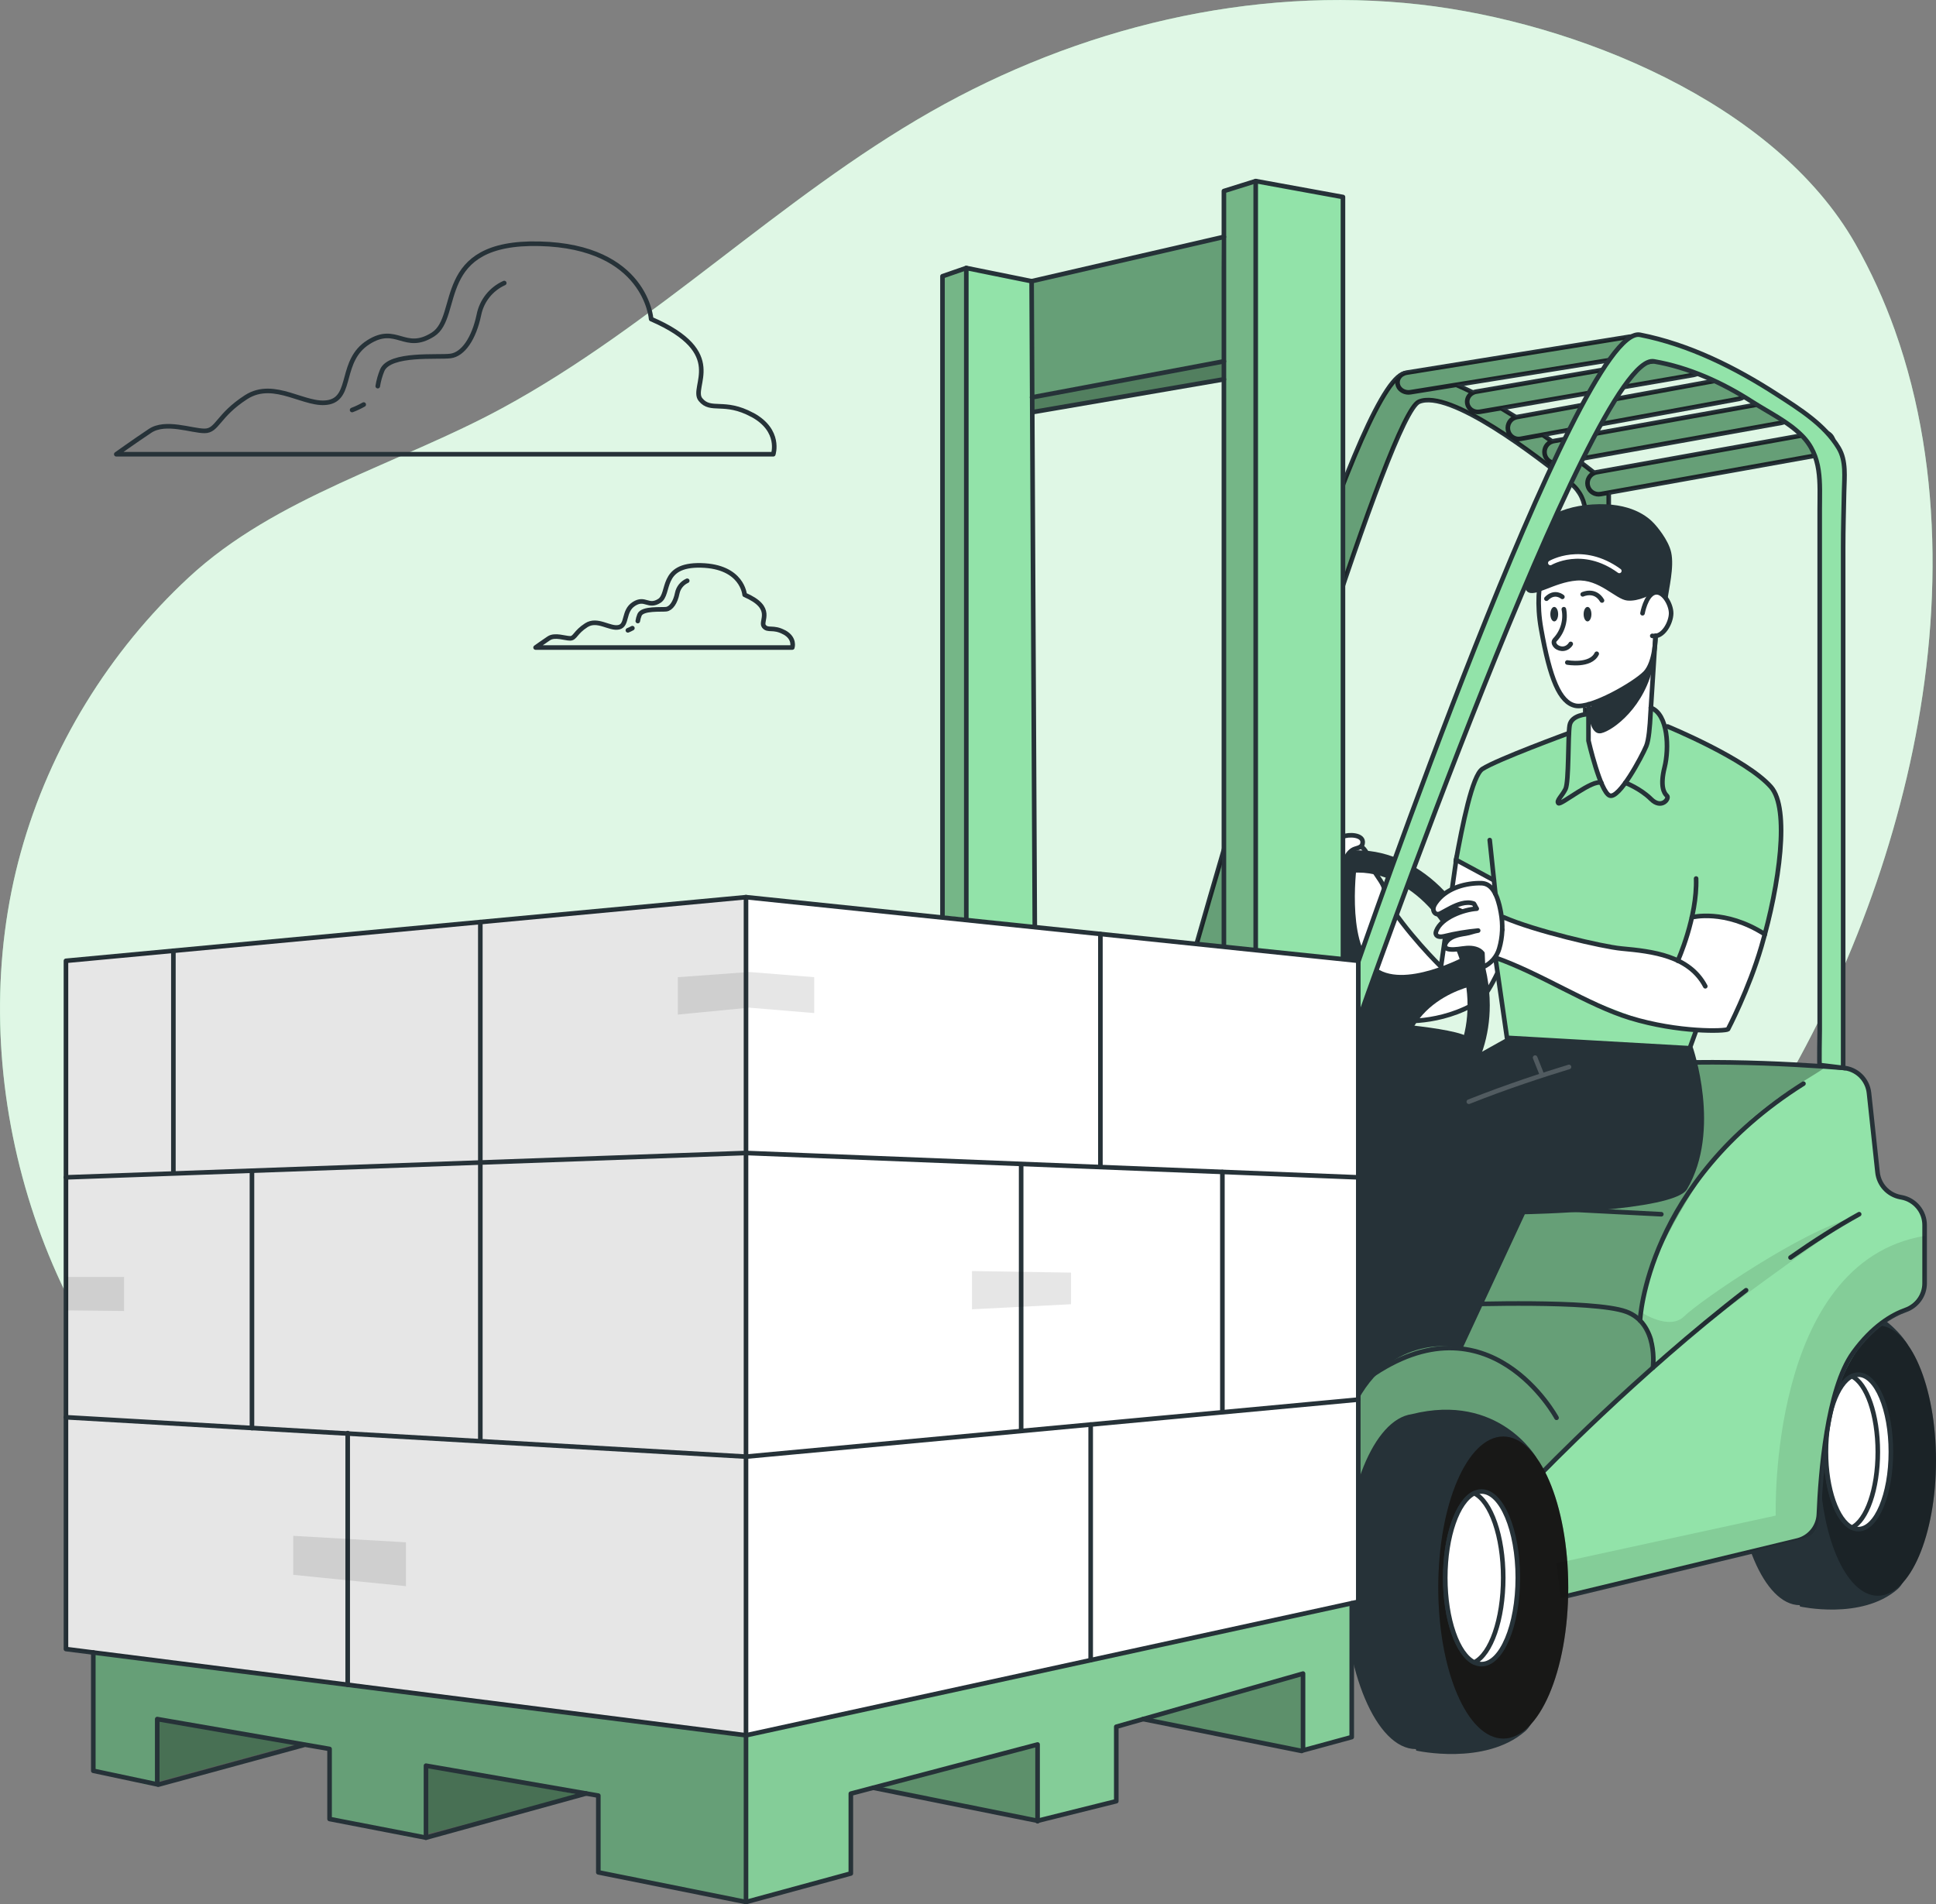 <?xml version="1.0" encoding="UTF-8"?>
<svg xmlns="http://www.w3.org/2000/svg" id="Layer_2" data-name="Layer 2" viewBox="0 0 421.84 414.99">
  <rect x="0" y="0" width="421.84" height="414.99" fill="#808080" stroke="none"/>
  <defs>
    <style>
      .cls-1, .cls-2, .cls-3, .cls-4 {
        stroke-linecap: round;
        stroke-linejoin: round;
      }

      .cls-1, .cls-4, .cls-5, .cls-6 {
        stroke: #263238;
      }

      .cls-1, .cls-7, .cls-6, .cls-8 {
        fill: #fff;
      }

      .cls-2 {
        stroke: #fff;
      }

      .cls-2, .cls-3, .cls-4, .cls-9 {
        fill: none;
      }

      .cls-3 {
        stroke: #222221;
      }

      .cls-10 {
        opacity: .1;
      }

      .cls-11, .cls-5 {
        fill: #92e3a9;
      }

      .cls-12 {
        fill: #222221;
      }

      .cls-13 {
        fill: #263238;
      }

      .cls-5, .cls-6 {
        stroke-miterlimit: 10;
      }

      .cls-14, .cls-9 {
        opacity: .2;
      }

      .cls-15 {
        opacity: .3;
      }

      .cls-8 {
        opacity: .7;
      }
    </style>
  </defs>
  <g id="OBJECTS">
    <g>
      <g>
        <path class="cls-11" d="m412.9,72.06c10.99,30.85,9.96,65.92,2.58,97.3-14.62,62.14-54.03,118.09-107.62,152.78-53.59,34.69-120.77,47.74-183.45,35.64-30.94-5.98-61.42-18.3-84.18-40.11C6.13,285-8.06,231.07,4.54,185.71c6.34-22.83,19.23-43.77,36.59-59.88,18.98-17.61,45.8-24.67,68.32-36.9,33.27-18.06,60.42-45.8,93.31-64.55C234.9,6.06,272.63-3.17,309.41.99c33.67,3.81,77.29,21.25,94.86,52.15,3.45,6.07,6.31,12.4,8.64,18.93Z"></path>
        <path class="cls-8" d="m412.9,72.06c10.99,30.85,9.96,65.92,2.58,97.3-14.62,62.14-54.03,118.09-107.62,152.78-53.59,34.69-120.77,47.74-183.45,35.64-30.94-5.98-61.42-18.3-84.18-40.11C6.13,285-8.06,231.07,4.54,185.71c6.34-22.83,19.23-43.77,36.59-59.88,18.98-17.61,45.8-24.67,68.32-36.9,33.27-18.06,60.42-45.8,93.31-64.55C234.9,6.06,272.63-3.17,309.41.99c33.67,3.81,77.29,21.25,94.86,52.15,3.45,6.07,6.31,12.4,8.64,18.93Z"></path>
      </g>
      <g>
        <path class="cls-5" d="m350.53,107.66v133.42l-5.11-.63V111.85c0-2.49-1.12-4.85-3.06-6.42-7.45-6.06-26.49-20.73-33.19-17.88-6.28,2.68-34.15,94.18-47.8,140.15-4.6,15.51-7.59,25.84-7.59,25.84l-6.62,1.18s3-11.3,7.68-28.14c13.3-47.81,40.22-140.29,50.77-145.08,0,0,.02,0,.03,0,.22-.1.43-.15.63-.17,3-.29,6.86.74,11.04,2.53,1.19.51,2.42,1.08,3.66,1.71,2.02,1.01,4.07,2.15,6.11,3.37,1.09.65,2.19,1.32,3.26,1.99,1.99,1.26,3.94,2.54,5.78,3.82.72.49,1.41.99,2.1,1.46,1.95,1.39,3.77,2.73,5.37,3.93,1.47,1.1,2.76,2.1,3.81,2.93.56.44,1.05.83,1.48,1.17.97.77,1.56,1.91,1.63,3.13.02.1.02.19.02.29Z"></path>
        <path class="cls-5" d="m355.91,77.64l-38.6,6.22-9.97,1.61c-.15.02-.29.04-.43.04-1.15,0-2.17-.74-2.37-1.79-.17-.88.28-1.74,1.07-2.21,0,0,.02,0,.03,0,.25-.15.53-.25.84-.3l48.57-7.83c1.32-.21,2.56.57,2.8,1.75.24,1.17-.63,2.3-1.94,2.51Z"></path>
        <path class="cls-5" d="m369.04,81.7l-41.96,7.24-4.67.8c-.14.02-.28.03-.42.03-1.09,0-2.07-.75-2.27-1.83-.18-1,.35-1.94,1.25-2.37.19-.11.41-.17.63-.21l46.63-8.03c1.26-.22,2.46.58,2.68,1.79.23,1.21-.61,2.37-1.87,2.58Z"></path>
        <path class="cls-5" d="m378.95,86.92l-42.82,7.83-4.81.88c-.14.03-.28.04-.42.04-1.12,0-2.12-.81-2.32-1.98-.22-1.26.55-2.47,1.76-2.76.05-.02.1-.03.15-.04l47.63-8.71c1.28-.23,2.51.64,2.74,1.94.23,1.31-.62,2.56-1.91,2.8Z"></path>
        <path class="cls-5" d="m388.16,92.14l-44.56,7.99-4.22.75c-.15.03-.29.04-.43.04-1.15,0-2.17-.82-2.38-1.99-.21-1.21.51-2.38,1.65-2.73.1-.04.19-.06.3-.08l48.78-8.74c1.31-.23,2.56.64,2.81,1.95.23,1.32-.64,2.57-1.95,2.81Z"></path>
        <path class="cls-5" d="m398.61,98.43c-.3.26-.68.44-1.08.5l-47.02,8.43-1.75.31c-.15.03-.29.04-.44.04-1.15,0-2.17-.82-2.38-1.99-.2-1.14.43-2.23,1.46-2.66.15-.07.32-.12.49-.15l48.78-8.74c.47-.09.95-.02,1.36.15.74.3,1.3.97,1.44,1.8.15.9-.2,1.78-.87,2.3Z"></path>
        <path class="cls-15" d="m397.53,98.93l-47.02,8.43c.02.1.02.19.02.29v70.96l-5.11,7.17v-73.94c0-2.49-1.12-4.85-3.06-6.42-7.45-6.06-26.49-20.73-33.19-17.88-6.28,2.68-34.15,94.18-47.8,140.15l-5.68,1.03-.85-2.15c13.3-47.81,40.22-140.29,50.77-145.08,0,0,.02,0,.03,0,.25-.15.53-.25.84-.3l48.57-7.83c1.32-.21,2.56.57,2.8,1.75.24,1.17-.63,2.3-1.94,2.51l-38.6,6.22c1.19.51,2.42,1.08,3.66,1.71.19-.11.41-.17.63-.21l46.63-8.03c1.26-.22,2.46.58,2.68,1.79.23,1.21-.61,2.37-1.87,2.58l-41.96,7.24c1.09.65,2.19,1.32,3.26,1.99.05-.02.1-.03.15-.04l47.63-8.71c1.28-.23,2.51.64,2.74,1.94.23,1.31-.62,2.56-1.91,2.8l-42.82,7.83c.72.49,1.41.99,2.1,1.46.1-.04.19-.06.3-.08l48.78-8.74c1.31-.23,2.56.64,2.81,1.95.23,1.32-.64,2.57-1.95,2.81l-44.56,7.99c1.47,1.1,2.76,2.1,3.81,2.93.15-.07.32-.12.49-.15l48.78-8.74c.47-.09.95-.02,1.36.15.22,1.41.41,2.79.57,4.1-.3.26-.68.44-1.08.5Z"></path>
        <g>
          <g>
            <path class="cls-13" d="m415.64,292.98s-7.3-12.76-24.33-8.49c-7.37,1.04-13.21,15.24-13.21,32.62s6.28,32.65,14.04,32.69l.06.29s13.35,3.02,21.22-3.74c7.87-6.76,2.22-53.37,2.22-53.37Z"></path>
            <ellipse class="cls-13" cx="409.17" cy="318.3" rx="12.67" ry="29.45"></ellipse>
            <ellipse class="cls-15" cx="409.17" cy="318.3" rx="12.67" ry="29.45"></ellipse>
            <path class="cls-6" d="m412.01,316.4c0,9.3-3.17,16.83-7.08,16.83-.48,0-.96-.12-1.41-.34h0c-3.22-1.58-5.65-8.36-5.65-16.49s2.43-14.92,5.65-16.49h0c.45-.22.93-.34,1.41-.34,3.91,0,7.08,7.54,7.08,16.83Z"></path>
            <path class="cls-6" d="m409.16,316.4c0,8.14-2.42,14.92-5.65,16.49h0c-3.22-1.58-5.65-8.36-5.65-16.49s2.43-14.92,5.65-16.49h0c3.23,1.58,5.65,8.36,5.65,16.49Z"></path>
          </g>
          <path class="cls-11" d="m419.36,271.6c0,6.12.66,11.33-4.12,13.86-4.78,2.53-13.23,6.51-17.01,25.51-3.37,16.98.44,22.7-5.28,24.25-4.45,1.22-38.25,9.42-52.89,12.97-4.12,1-6.72,1.63-6.72,1.63l-36.5-24.44-.89-.6-4.05-2.72,4.05-18.9.47-2.2,19.22-26.91,33.01-33.26,16.02-9.76s37.89.46,39.9,2.72c2,2.26,2.55,3.46,3.53,12.59.99,9.14-.17,12.75,5.99,14.54,5.35,1.54,5.38,3.87,5.29,8.44,0,.71-.03,1.46-.03,2.27Z"></path>
          <path class="cls-15" d="m397.87,232.41s-.32.24-.33.27c-2.8,2.23-16.16,8.74-24.26,20.21-8.11,11.47-16.1,26.18-15.93,34.87,0,0,2.01,1.08,2.91,4.14v5.88c-15.21,13.76-26.04,25.78-26.04,25.78l-37.37,1.8-.89.04v-23.8l.47-.66,19.22-26.91,33.01-33.26,16.02-9.76s21.77.27,33.19,1.38Z"></path>
          <path class="cls-4" d="m338.39,348.53l53.28-12.83c2.65-.67,4.54-3,4.65-5.73.35-8.67,1.75-27.29,7.48-35.2,4.16-5.75,8.43-8.24,11.44-9.31,2.46-.88,4.12-3.19,4.12-5.81v-12.67c0-2.97-2.12-5.52-5.04-6.06l-.22-.04c-2.68-.5-4.71-2.69-5-5.4l-1.86-17.29c-.32-2.95-2.68-5.25-5.63-5.48-10.93-.86-36.99-2.45-53.52.44"></path>
          <path class="cls-4" d="m390.14,274.04c5.03-3.52,10.07-6.74,14.96-9.44"></path>
          <path class="cls-4" d="m335.52,321.44s21.08-21.89,44.94-40.27"></path>
          <path class="cls-4" d="m339.16,308.97s-14.68-27.27-40.92-8.77"></path>
          <path class="cls-4" d="m360.16,298.03s1.29-9.63-5.88-12.21-35.59-1.56-35.59-1.56"></path>
          <path class="cls-4" d="m357.35,287.77s1.27-30.01,35.61-51.62"></path>
          <g>
            <path class="cls-13" d="m334.78,317.67s-8.16-14.26-27.19-9.49c-8.23,1.16-14.76,17.03-14.76,36.46s7.02,36.49,15.68,36.53l.07.32s14.91,3.37,23.71-4.18c8.8-7.55,2.48-59.64,2.48-59.64Z"></path>
            <ellipse class="cls-12" cx="327.55" cy="345.96" rx="14.16" ry="32.91"></ellipse>
            <ellipse class="cls-15" cx="327.55" cy="345.96" rx="14.16" ry="32.91"></ellipse>
            <path class="cls-6" d="m330.72,343.84c0,10.39-3.55,18.81-7.91,18.81-.54,0-1.07-.13-1.58-.38h-.01c-3.6-1.76-6.31-9.34-6.31-18.43s2.71-16.67,6.31-18.43h.01c.51-.25,1.04-.38,1.58-.38,4.37,0,7.91,8.42,7.91,18.81Z"></path>
            <path class="cls-6" d="m327.54,343.84c0,9.09-2.7,16.67-6.31,18.43h-.01c-3.6-1.76-6.31-9.34-6.31-18.43s2.71-16.67,6.31-18.43h.01c3.61,1.76,6.31,9.34,6.31,18.43Z"></path>
          </g>
          <path class="cls-10" d="m415.24,285.46c-4.78,2.53-13.23,6.51-17.01,25.51-3.37,16.98.44,22.7-5.28,24.25-4.45,1.22-38.25,9.42-52.89,12.97l-.91-7.53,47.77-10.38s-1.71-55.24,32.46-60.96c0,.71-.03,1.46-.03,2.27,0,6.12.66,11.33-4.12,13.86Z"></path>
          <path class="cls-10" d="m357.35,285.8s6.32,4.35,9.65,1.03c3.33-3.31,26.04-18.83,36.51-21.33,0,0-34.42,23.97-45.51,34.35,0,0,5.72-3.05,0-11l-.65-3.05Z"></path>
        </g>
        <g>
          <g>
            <g>
              <path class="cls-1" d="m290.7,191.09s2.25,25.07,14.04,31.35c0,0,9.05,1.01,17.45-4.22,4.07-2.54,12.24-26.51,12.95-28.83l-17.75-2.65-3.41,23.93s-7.76-7.57-12.28-15.17c.59-2.82-2.09-4.49-2.82-6.93-3.33-11.06-8.18,2.52-8.18,2.52Z"></path>
              <path class="cls-11" d="m356.26,153.85s5,0,7.08,4.46c0,0,18.88,7.76,22.54,13.18,3.65,5.42,1.95,26.91-2.53,36.17-4.48,9.25-13.28,12.62-13.28,12.62l-1.88,8.15-39.27-.41-3.84-24.64.15-11.55-7.95-4.45s2.35-18.1,5.73-19.79c3.38-1.69,18.2-7.77,18.2-7.77,0,0,1.04-3.01,2.98-3.85,1.94-.84,12.07-2.11,12.07-2.11Z"></path>
              <path class="cls-7" d="m384.54,203.6s-4.82,17.31-8.03,20.69c0,0-8.55.68-14.96-.9-6.41-1.58-33.02-12.35-36.19-15.66-3.17-3.31,2.82-7.34,2.82-7.34,0,0,5.28,1.97,12.86,3.75,7.58,1.78,20.82,2.96,24.53,5.21l3.07-9.46s8.3-2.27,15.9,3.7Z"></path>
              <path class="cls-7" d="m335.26,125.98s-.68,5.32,1.38,15.4c2.07,10.08,3.72,12.7,6.6,12.41,2.88-.29,2.88,1.33,2.88,1.33v6.3s2.88,11.32,4.62,11.95c1.75.63,6.88-8.64,8.13-11.27,1.25-2.63,1.26-14.31,1.26-14.31l.59-9.21s4.03-.79,3.41-4.93c-.63-4.14-5.39-9.63-5.39-9.63,0,0-15-3.57-23.49,1.97Z"></path>
              <path class="cls-13" d="m295.96,222.44s22.01,1.32,24.25,3.81c2.24,2.49,1.74,8.46,1.74,8.46l4.54,3.23-7.79,55.82s-14.45-3.76-22.74,11.23v-82.56Z"></path>
              <path class="cls-4" d="m340.75,132.76c.48,2.3-.22,4.81-1.82,6.54-.1.11-.21.22-.27.35-.2.4.04.9.38,1.2.47.41,1.12.6,1.73.5.61-.1,1.17-.49,1.48-1.03"></path>
              <path class="cls-4" d="m340.43,130.07s-1.67-1.45-3.47.4"></path>
              <path class="cls-4" d="m344.86,129.52s2.65-1.26,4.2,1.34"></path>
              <path class="cls-13" d="m339.51,133.84c0,.87-.38,1.58-.85,1.58s-.85-.71-.85-1.58.38-1.58.85-1.58.85.71.85,1.58Z"></path>
              <ellipse class="cls-13" cx="345.91" cy="133.84" rx=".85" ry="1.58"></ellipse>
              <path class="cls-4" d="m341.51,144.37s5.05.9,6.4-1.9"></path>
              <path class="cls-4" d="m337.81,119.95s-3.96,6.24-2.01,17.12c1.94,10.89,4.05,15.99,7.45,16.72,3.4.73,12.95-4.78,15.22-7.12,2.27-2.35,2.27-8.1,2.27-8.1"></path>
              <path class="cls-4" d="m357.89,133.64s.69-3.85,2.56-4.48c1.87-.63,3.68,2.48,3.68,4.48s-1.74,5.4-4.11,4.93"></path>
              <path class="cls-13" d="m359.92,129.45s-2.84,1.69-5.38,1.42c-2.54-.27-6.08-4.75-11.03-4.35-4.95.4-9.1,3.75-10.71,2.41-1.61-1.34.8-4.95.8-4.95l1.14-1.43s-.3-3.06-.3-5.6,4.09-6.48,12.52-7.02c8.43-.54,12.18,2.74,13.54,4.24.32.35,3.02,3.38,3.64,6.22.7,3.22-.53,7.87-.83,10.51-1.27-2.64-3.39-1.45-3.39-1.45Z"></path>
              <path class="cls-2" d="m337.81,122.68s6.95-4.14,15.02,1.73"></path>
              <path class="cls-4" d="m346.12,153.5v7.92s2.57,11.18,4.62,11.95c2.06.77,6.94-8.35,7.97-10.79.55-1.3.8-4.37.92-6.94l1.09-17.06"></path>
              <path class="cls-4" d="m345.91,155.63s-3.51.13-3.9,2.44c-.39,2.31-.13,12.33-.9,13.88-.77,1.54-2.06,2.57-1.54,3.08.51.51,7.52-5.35,9.35-4.41"></path>
              <path class="cls-4" d="m354.15,170.58s3.27,1.24,5.59,3.55c2.31,2.31,4.11-.16,3.47-.72-.64-.56-1.54-2.1-.51-6.21,1.03-4.11.8-11.55-3-12.97"></path>
              <path class="cls-4" d="m317.19,187.81c1.48-8.08,3.6-18.79,5.81-20.23,3.2-2.08,18.86-7.82,18.86-7.82"></path>
              <polyline class="cls-4" points="323.56 192.92 328.36 226.16 368.18 228.43 369.58 224.57"></polyline>
              <line class="cls-3" x1="327.32" y1="202.59" x2="315.41" y2="197.21"></line>
              <g>
                <path class="cls-13" d="m322.23,206.34c-2.8-7.47-7.76-13.64-13.96-17.38-6.38-3.85-13.32-4.69-19.53-2.36-6.21,2.33-10.89,7.52-13.16,14.62-.56,1.74-.96,3.56-1.19,5.41l4.79.64c.19-1.57.53-3.1,1.01-4.57,1.82-5.66,5.46-9.77,10.25-11.57,1.75-.66,3.58-.98,5.45-.98,3.27,0,6.66,1,9.9,2.95,2.64,1.59,5.01,3.71,7.03,6.24,2.02,2.53,3.69,5.47,4.89,8.7,2.42,6.45,2.72,13.23.83,19.1-1.82,5.66-5.46,9.77-10.25,11.57-3.87,1.45-8.16,1.28-12.36-.46v5.16c2.29.75,4.61,1.13,6.91,1.13,2.44,0,4.85-.44,7.15-1.3,6.21-2.33,10.89-7.53,13.16-14.63.97-3.03,1.46-6.25,1.46-9.54,0-4.21-.79-8.54-2.37-12.73Z"></path>
                <path class="cls-13" d="m295.72,187.74s-2.52,17.38,3.64,22.8c6.16,5.42,20.3-2.37,20.3-2.37l2.2,6.43s-18.22,3.06-15.96,21.35l-10.36,1.34v-27.95l-8.5-1.08s.53-8.63-5.48-13.38c0,0,5.51-4.99,14.17-7.13Z"></path>
              </g>
              <path class="cls-4" d="m325.84,208.69c9.96,3.51,20.24,10.36,29.31,13.13,10.59,3.24,20.76,2.93,21.37,2.47,0,0,4.53-8.63,7.26-17.97,3.99-13.62,6.24-30.12,2.1-34.83-5.41-6.15-22.54-13.18-22.54-13.18"></path>
              <path class="cls-13" d="m346.12,155.12s.25,5.21,2.8,4.65c2.55-.56,9.63-5.76,11.43-15.26,0,0-1.99,3.03-6.2,5.28-4.21,2.25-7.19,3.46-7.19,3.46l-.84,1.88Z"></path>
              <path class="cls-1" d="m326.66,197.14c-.49-1.94-1.37-4.12-3.19-4.58-.41-.1-.83-.11-1.25-.1-3.55.08-7.3,1.34-9.35,4.24-.29.41-.55.88-.56,1.38,0,.51.32,1.05.82,1.12.35.06.68-.11.99-.28,1.41-.76,2.8-1.61,4.35-2.02.88-.23,1.83-.3,2.68.03.17.22.45.87.62,1.09-2.86.18-7.68,1.93-8.81,4.82-.09.23-.16.48-.09.72.19.67,1.15.64,1.83.47,2.42-.6,4.89-1.01,7.38-1.24-.92.13-1.82.53-2.73.66-1.63.24-3.49.62-4.32,2.04-.15.25-.25.55-.15.83.13.36.56.5.94.55,1.25.16,2.5-.17,3.75-.26,1.25-.09,2.66.14,3.44,1.13.07,1.1.05,1.92.12,3.02,1.73-.79,3.01-2.21,3.54-4.04.75-2.55.85-5.27.36-7.88-.09-.5-.21-1.09-.36-1.7Z"></path>
              <path class="cls-4" d="m365.58,209.36s4.27-9.46,3.99-17.91"></path>
              <path class="cls-13" d="m368.82,228.16s6.34,18.19-1.24,31c-2.87,4.86-35.33,5.45-35.33,5.45l-13.55,29.16-15.29-53.67,24.95-13.94,40.46,2Z"></path>
              <line class="cls-4" x1="331.07" y1="263.01" x2="361.99" y2="264.61"></line>
              <path class="cls-4" d="m327.66,199.9c6.61,2.92,21.55,6.43,25.67,6.81,6.73.62,14.74,1.54,18.24,8.22"></path>
              <path class="cls-4" d="m368.65,199.9s7.14-1.9,15.9,3.7"></path>
              <g class="cls-9">
                <path class="cls-2" d="m341.87,232.51c-5.46,1.66-13.48,4.26-21.82,7.58"></path>
                <line class="cls-2" x1="335.79" y1="233.75" x2="334.49" y2="230.48"></line>
              </g>
              <line class="cls-4" x1="325.84" y1="194.8" x2="324.6" y2="183.07"></line>
            </g>
            <g>
              <path class="cls-1" d="m284.67,187.31c-1.3,1.41-2.54,3.13-2.38,5.04.03.4.17.85.53,1.03.45.22.98-.08,1.34-.42.63-.6,1.09-1.37,1.31-2.21.23-.85,1.09-5.48-.8-3.44Z"></path>
              <path class="cls-1" d="m289.11,188.94c-.7,1.13-1.52,2.18-2.44,3.14-.03.04-.07.07-.12.08-.05,0-.1-.03-.14-.06-.56-.42-.86-1.12-.93-1.82-.07-.7.07-1.4.27-2.07.4-1.4,1.07-2.81,2.25-3.66.21-.15.44-.29.7-.31.28-.03.56.07.82.18.41.18.81.39,1.18.64-.53,1.32-.83,2.66-1.59,3.88Z"></path>
              <path class="cls-1" d="m292.6,182.35c-2.34,1.22-3.62,4.72-3.91,7.16-.09.82.05,1.73.98,1.92.93.19,1.87-.44,2.38-1.25.51-.8.71-1.76,1.02-2.66.32-.94.78-1.73,1.61-2.28.72-.48,2-.37,2.21-1.41.42-2.04-3.2-2.06-4.3-1.49Z"></path>
            </g>
          </g>
          <line class="cls-4" x1="325.52" y1="191.83" x2="317.27" y2="187.38"></line>
        </g>
        <g>
          <polygon class="cls-11" points="292.62 42.93 292.62 208.6 273.61 208.71 266.69 210.1 266.69 82.67 266.66 82.68 266.65 82.68 225.25 89.77 224.78 89.84 225.47 201.61 205.36 199.52 205.36 60.2 210.55 58.41 224.78 61.28 224.88 61.26 266.16 51.57 266.22 51.56 266.65 42.44 266.65 42.42 266.69 41.63 273.61 39.47 292.62 42.93"></polygon>
          <polygon class="cls-15" points="266.65 82.68 225.91 89.65 225.25 89.77 224.88 61.26 266.16 51.57 266.59 78.97 266.65 82.68"></polygon>
          <polygon class="cls-14" points="266.65 82.68 225.25 89.77 225.31 86.5 266.59 78.97 266.65 82.68"></polygon>
          <polygon class="cls-14" points="210.55 58.41 210.55 200.06 205.36 199.52 205.36 60.2 210.55 58.41"></polygon>
          <polygon class="cls-14" points="273.61 39.47 273.61 208.71 266.69 210.1 266.66 82.68 266.65 42.44 266.65 42.42 266.69 41.63 273.61 39.47"></polygon>
          <polyline class="cls-4" points="292.62 209.51 292.62 42.93 273.61 39.46 266.68 41.63 266.68 211.16"></polyline>
          <line class="cls-4" x1="273.61" y1="39.46" x2="273.61" y2="210.1"></line>
          <polyline class="cls-4" points="225.48 203.25 224.78 61.28 210.55 58.4 205.36 60.2 205.36 202.1"></polyline>
          <line class="cls-4" x1="210.55" y1="58.4" x2="210.55" y2="205.23"></line>
          <line class="cls-4" x1="224.78" y1="61.28" x2="266.68" y2="51.62"></line>
          <line class="cls-4" x1="224.88" y1="86.59" x2="266.68" y2="78.74"></line>
          <line class="cls-4" x1="225.25" y1="89.77" x2="266.68" y2="82.66"></line>
        </g>
        <path class="cls-5" d="m401.61,232.7v-113.43c0-4.01.12-8.05.2-12.05.06-3.19.52-6.78-1.18-9.6-3.07-5.1-8.53-8.48-13.42-11.64-9.08-5.88-19.18-10.92-29.86-13.02-13.32-2.63-61.81,137.81-61.81,137.81l.42,11.68s51.29-145.96,64.4-143.7c7.65,1.32,14.91,4.62,21.42,8.81,3.61,2.32,7.68,4.24,10.76,7.29,4.58,4.53,3.96,10.32,3.96,16.26,0,2.43,0,4.85,0,7.28,0,6.54,0,13.08,0,19.62,0,16.05,0,32.1,0,48.15,0,12.79,0,25.59,0,38.38,0,.4-.14,7.54,0,7.55,0,0,5.11.62,5.11.62Z"></path>
        <g>
          <polygon class="cls-11" points="294.53 344.25 294.53 378.55 283.92 381.44 249.07 374.63 243.23 376.28 243.23 392.51 226.08 396.89 190.27 389.58 185.39 390.87 185.39 408.27 162.55 414.49 130.37 408.02 130.37 391.3 126.71 391.19 89.84 400.46 71.8 396.4 71.8 381.14 63.72 380.29 32.06 388.91 20.33 385.89 20.33 353.81 162.55 348.85 171.15 348.55 294.53 344.25"></polygon>
          <polygon class="cls-10" points="294.53 344.25 294.53 378.55 283.92 381.44 249.07 374.63 243.23 376.28 243.23 392.51 226.08 396.89 190.27 389.58 185.39 390.87 185.39 408.27 162.55 414.49 162.55 348.85 171.15 348.55 294.53 344.25"></polygon>
          <polygon class="cls-15" points="162.55 347.84 162.55 414.49 130.37 408.02 130.37 391.3 126.71 391.19 89.84 400.46 71.8 396.4 71.8 381.14 63.72 380.29 32.06 388.91 20.33 385.89 20.33 336.1 162.55 347.84"></polygon>
          <polygon class="cls-15" points="92.82 384.78 92.82 400.47 126.71 391.19 92.82 384.78"></polygon>
          <polygon class="cls-15" points="226.08 380.16 226.08 396.89 190.27 389.58 226.08 380.16"></polygon>
          <polygon class="cls-15" points="283.92 381.44 283.92 364.71 249.68 374.35 283.92 381.44"></polygon>
          <polygon class="cls-15" points="34.26 374.62 66.14 380.29 34.26 388.85 34.26 374.62"></polygon>
          <polygon class="cls-7" points="295.96 209.38 295.96 349.06 162.55 378.16 14.37 359.35 14.37 209.38 162.55 195.5 295.96 209.38"></polygon>
          <polygon class="cls-10" points="147.69 212.95 163.25 211.82 177.41 212.95 177.41 220.77 163.26 219.59 147.69 221.1 147.69 212.95"></polygon>
          <polygon class="cls-4" points="14.37 209.38 14.37 359.36 162.55 378.16 295.96 349.06 295.96 209.38 162.55 195.51 14.37 209.38"></polygon>
          <polyline class="cls-4" points="162.55 414.49 162.55 378.16 162.55 195.51"></polyline>
          <polyline class="cls-4" points="127.71 390.84 92.82 400.47 71.81 396.4 71.81 381.13 34.26 374.62 34.26 388.85 20.33 385.89 20.33 360.11"></polyline>
          <line class="cls-4" x1="34.5" y1="388.91" x2="66.14" y2="380.29"></line>
          <polyline class="cls-4" points="226.08 396.89 226.08 380.16 185.39 390.87 185.39 408.27 162.55 414.49 130.37 408.02 130.37 391.3 92.82 384.78 92.82 400.47"></polyline>
          <polygon class="cls-10" points="162.55 195.5 162.55 378.16 14.37 359.35 14.37 209.38 162.55 195.5"></polygon>
          <polyline class="cls-4" points="190.27 389.59 226.08 396.79 243.23 392.52 243.23 376.29 283.92 364.71 283.92 381.44 285.77 380.94 294.53 378.55 294.54 349.37"></polyline>
          <line class="cls-4" x1="283.62" y1="381.57" x2="249.07" y2="374.62"></line>
          <polyline class="cls-4" points="14.37 256.57 162.55 251.26 295.96 256.57"></polyline>
          <polyline class="cls-4" points="14.37 308.85 162.55 317.43 295.96 305"></polyline>
          <line class="cls-4" x1="239.77" y1="203.54" x2="239.77" y2="253.92"></line>
          <line class="cls-4" x1="222.5" y1="253.92" x2="222.5" y2="311.84"></line>
          <line class="cls-4" x1="266.35" y1="255.4" x2="266.35" y2="307.29"></line>
          <line class="cls-4" x1="237.65" y1="310.43" x2="237.65" y2="361.78"></line>
          <line class="cls-4" x1="104.66" y1="200.93" x2="104.66" y2="313.94"></line>
          <line class="cls-4" x1="37.78" y1="207.19" x2="37.78" y2="255.4"></line>
          <line class="cls-4" x1="54.9" y1="255.12" x2="54.9" y2="311.21"></line>
          <line class="cls-4" x1="75.76" y1="367.15" x2="75.76" y2="312.3"></line>
          <polygon class="cls-10" points="14.5 278.28 27.03 278.28 27.03 285.69 14.5 285.56 14.5 278.28"></polygon>
          <polygon class="cls-10" points="211.79 276.99 211.79 285.32 233.37 284.22 233.37 277.33 211.79 276.99"></polygon>
          <polygon class="cls-10" points="63.89 334.69 63.89 343.19 88.46 345.66 88.46 336.1 63.89 334.69"></polygon>
        </g>
      </g>
      <g>
        <g>
          <path class="cls-4" d="m163.95,90.43c-6.18-3.36-9.06-.56-11.32-3.36s6.22-10.19-10.75-17.54c0,0-1.09-15.85-24.33-16.41-23.25-.56-16.98,15.82-23.2,19.77-6.22,3.95-7.92-2.26-14.12,1.71-6.2,3.97-3.4,11.88-8.5,13.04-5.09,1.15-11.88-5.09-18.11-1.09-6.22,4.01-6.22,7.35-9.05,7.35s-8.5-2.26-11.88,0c-3.39,2.26-7.35,5.09-7.35,5.09h143.15s1.71-5.16-4.52-8.56Z"></path>
          <path class="cls-4" d="m79.25,88.16c-.81.46-1.66.86-2.53,1.19"></path>
          <path class="cls-4" d="m109.87,61.68c-2.85,1.28-4.91,3.86-5.52,6.93-1.09,5.18-3.45,8.63-6.21,8.97-2.76.35-13.16-.71-14.85,3.09-.46,1.12-.79,2.28-.98,3.48"></path>
        </g>
        <g>
          <path class="cls-4" d="m170.87,137.8c-2.43-1.33-3.54-.22-4.42-1.33-.88-1.11,2.42-3.98-4.2-6.85,0,0-.45-6.19-9.51-6.41s-6.64,6.19-9.07,7.73c-2.43,1.54-3.1-.88-5.53.66-2.43,1.54-1.33,4.65-3.31,5.09-1.99.45-4.64-2-7.07-.45-2.43,1.55-2.43,2.87-3.54,2.87s-3.31-.88-4.64,0-2.88,2-2.88,2h55.94s.66-2-1.76-3.32Z"></path>
          <path class="cls-4" d="m137.79,136.89c-.32.18-.64.33-.98.47"></path>
          <path class="cls-4" d="m149.74,126.56c-1.12.5-1.92,1.5-2.17,2.69-.4,2.03-1.35,3.38-2.42,3.51-1.08.13-5.13-.26-5.8,1.22-.18.44-.31.89-.38,1.36"></path>
        </g>
      </g>
    </g>
  </g>
</svg>
